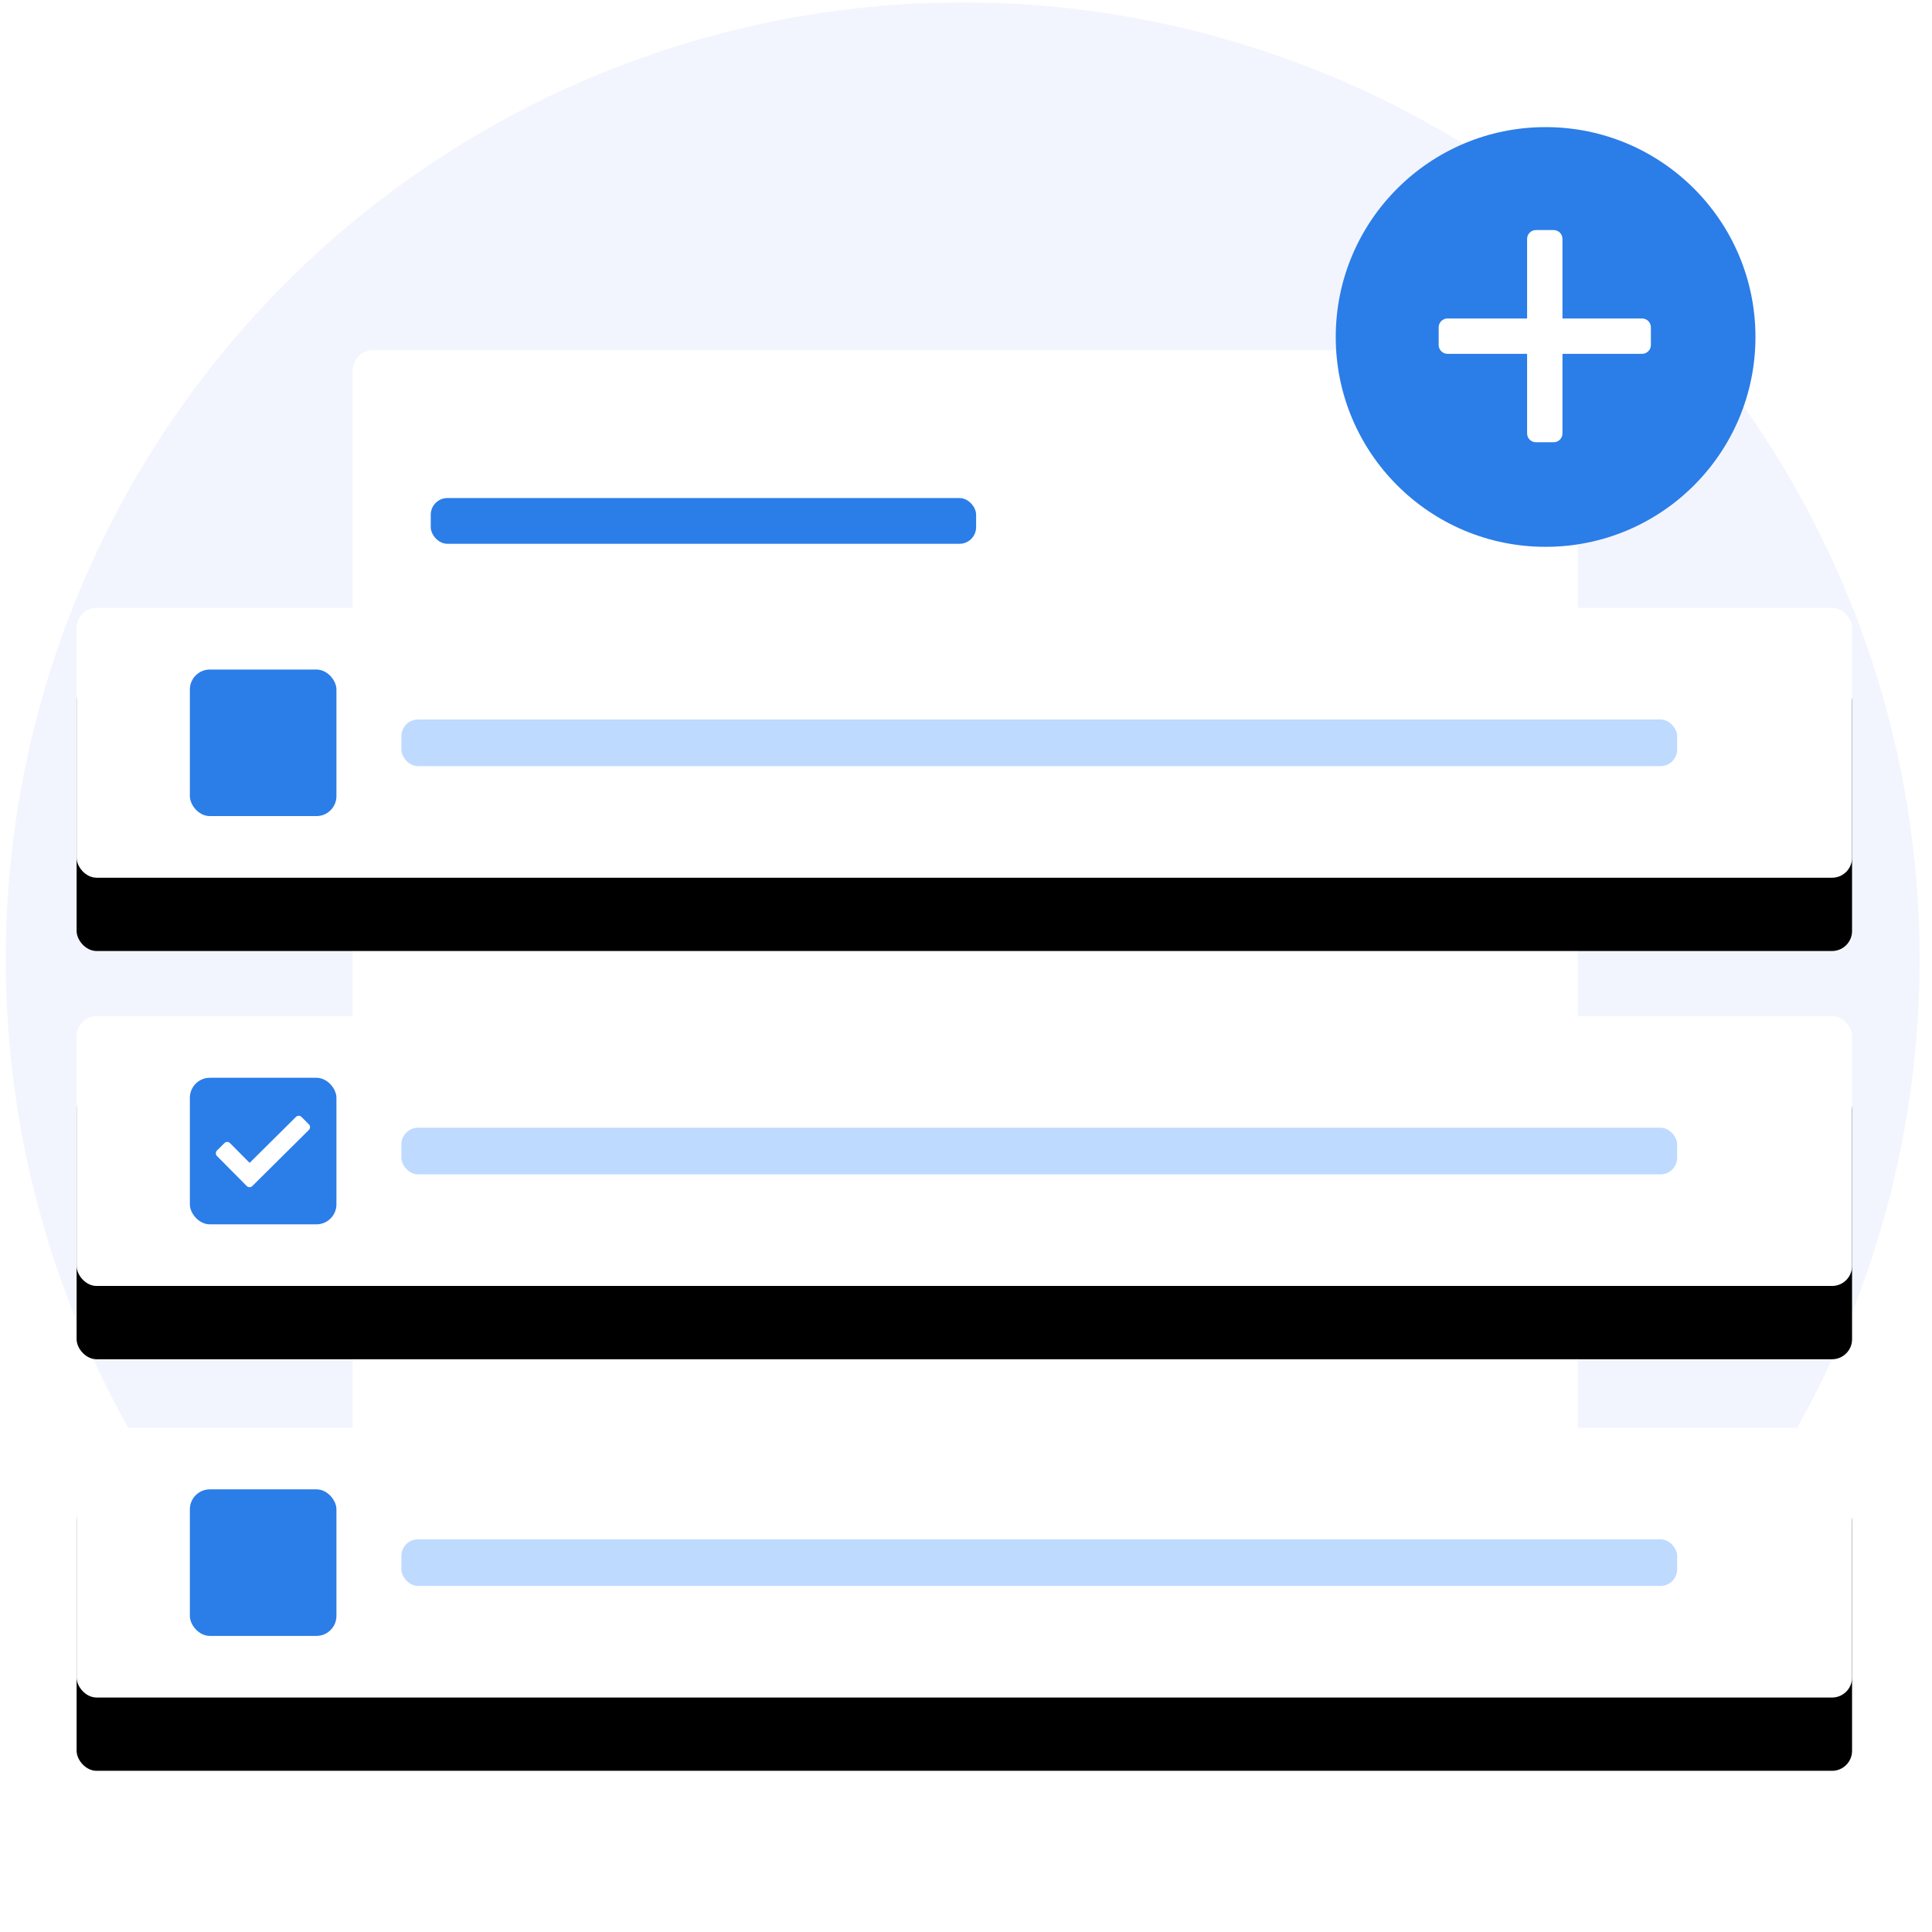 <svg height="580" viewBox="0 0 580 580" width="580" xmlns="http://www.w3.org/2000/svg" xmlns:xlink="http://www.w3.org/1999/xlink"><defs><circle id="a" cx="288" cy="288" r="287.287"/><rect id="b" height="81" rx="6" width="533" x=".5"/><filter id="c" height="216%" width="117.6%" x="-8.8%" y="-30.9%"><feOffset dx="0" dy="22" in="SourceAlpha" result="shadowOffsetOuter1"/><feGaussianBlur in="shadowOffsetOuter1" result="shadowBlurOuter1" stdDeviation="12"/><feColorMatrix in="shadowBlurOuter1" type="matrix" values="0 0 0 0 0   0 0 0 0 0   0 0 0 0 0  0 0 0 0.092 0"/></filter><rect id="d" height="81" rx="6" width="533" x=".5"/><filter id="e" height="216%" width="117.6%" x="-8.8%" y="-30.9%"><feOffset dx="0" dy="22" in="SourceAlpha" result="shadowOffsetOuter1"/><feGaussianBlur in="shadowOffsetOuter1" result="shadowBlurOuter1" stdDeviation="12"/><feColorMatrix in="shadowBlurOuter1" type="matrix" values="0 0 0 0 0   0 0 0 0 0   0 0 0 0 0  0 0 0 0.092 0"/></filter><rect id="f" height="81" rx="6" width="533" x=".5"/><filter id="g" height="216%" width="117.6%" x="-8.8%" y="-30.9%"><feOffset dx="0" dy="22" in="SourceAlpha" result="shadowOffsetOuter1"/><feGaussianBlur in="shadowOffsetOuter1" result="shadowBlurOuter1" stdDeviation="12"/><feColorMatrix in="shadowBlurOuter1" type="matrix" values="0 0 0 0 0   0 0 0 0 0   0 0 0 0 0  0 0 0 0.092 0"/></filter><mask id="h" fill="#fff"><path d="m.5.132h580.5v509h-580.5z" fill="#fff" fill-rule="evenodd"/></mask><mask id="i" fill="#fff"><use fill="#fff" fill-rule="evenodd" xlink:href="#a"/></mask></defs><g fill="none" fill-rule="evenodd"><g mask="url(#h)" transform="translate(-1)"><g fill-rule="evenodd" transform="translate(2)"><use fill="#f3f5fe" xlink:href="#a"/><g fill="none" mask="url(#i)"><g transform="translate(104.5 105.132)"><rect fill="#fff" height="489.494" rx="6" width="367.781" x=".395"/><rect fill="#2b7de8" height="13.736" rx="5" width="163.722" x="23.815" y="44.385"/></g></g></g></g><g transform="translate(22.5 182.499)"><use fill="#000" filter="url(#c)" xlink:href="#b"/><use fill="#fff" fill-rule="evenodd" xlink:href="#b"/></g><rect fill="#2b7de8" height="44" rx="6" width="44" x="57" y="200.999"/><rect fill="#bedaff" height="14" rx="5" width="383" x="120.5" y="215.999"/><g transform="translate(22.5 305.055)"><use fill="#000" filter="url(#e)" xlink:href="#d"/><use fill="#fff" fill-rule="evenodd" xlink:href="#d"/></g><rect fill="#2b7de8" height="44" rx="6" width="44" x="57" y="323.555"/><rect fill="#bedaff" height="14" rx="5" width="383" x="120.5" y="338.555"/><g transform="translate(22.5 428.61)"><use fill="#000" filter="url(#g)" xlink:href="#f"/><use fill="#fff" fill-rule="evenodd" xlink:href="#f"/></g><rect fill="#2b7de8" height="44" rx="6" width="44" x="57" y="447.11"/><rect fill="#bedaff" height="14" rx="5" width="383" x="120.5" y="462.11"/><path d="m28.204 3.544-2.218-2.236c-.459-.463-1.207-.466-1.67-.007l-13.911 13.799-5.884-5.932c-.459-.463-1.207-.466-1.67-.007l-2.236 2.218c-.463.459-.466 1.207-.007 1.67l8.934 9.006c.459.463 1.207.466 1.67.007l16.985-16.849c.463-.459.466-1.207.007-1.67z" fill="#fff" fill-rule="nonzero" transform="translate(64.532 334.001)"/><circle cx="464" cy="101.162" fill="#2b7de8" r="63"/><path d="m61.785 27.277h-23.89v-23.89c0-1.467-1.188-2.654-2.654-2.654h-5.309c-1.467 0-2.654 1.188-2.654 2.654v23.89h-23.89c-1.467 0-2.654 1.188-2.654 2.654v5.309c0 1.467 1.188 2.654 2.654 2.654h23.89v23.89c0 1.467 1.188 2.654 2.654 2.654h5.309c1.467 0 2.654-1.188 2.654-2.654v-23.89h23.89c1.467 0 2.654-1.188 2.654-2.654v-5.309c0-1.467-1.188-2.654-2.654-2.654z" fill="#fff" transform="translate(431.168 68.33)"/></g></svg>
